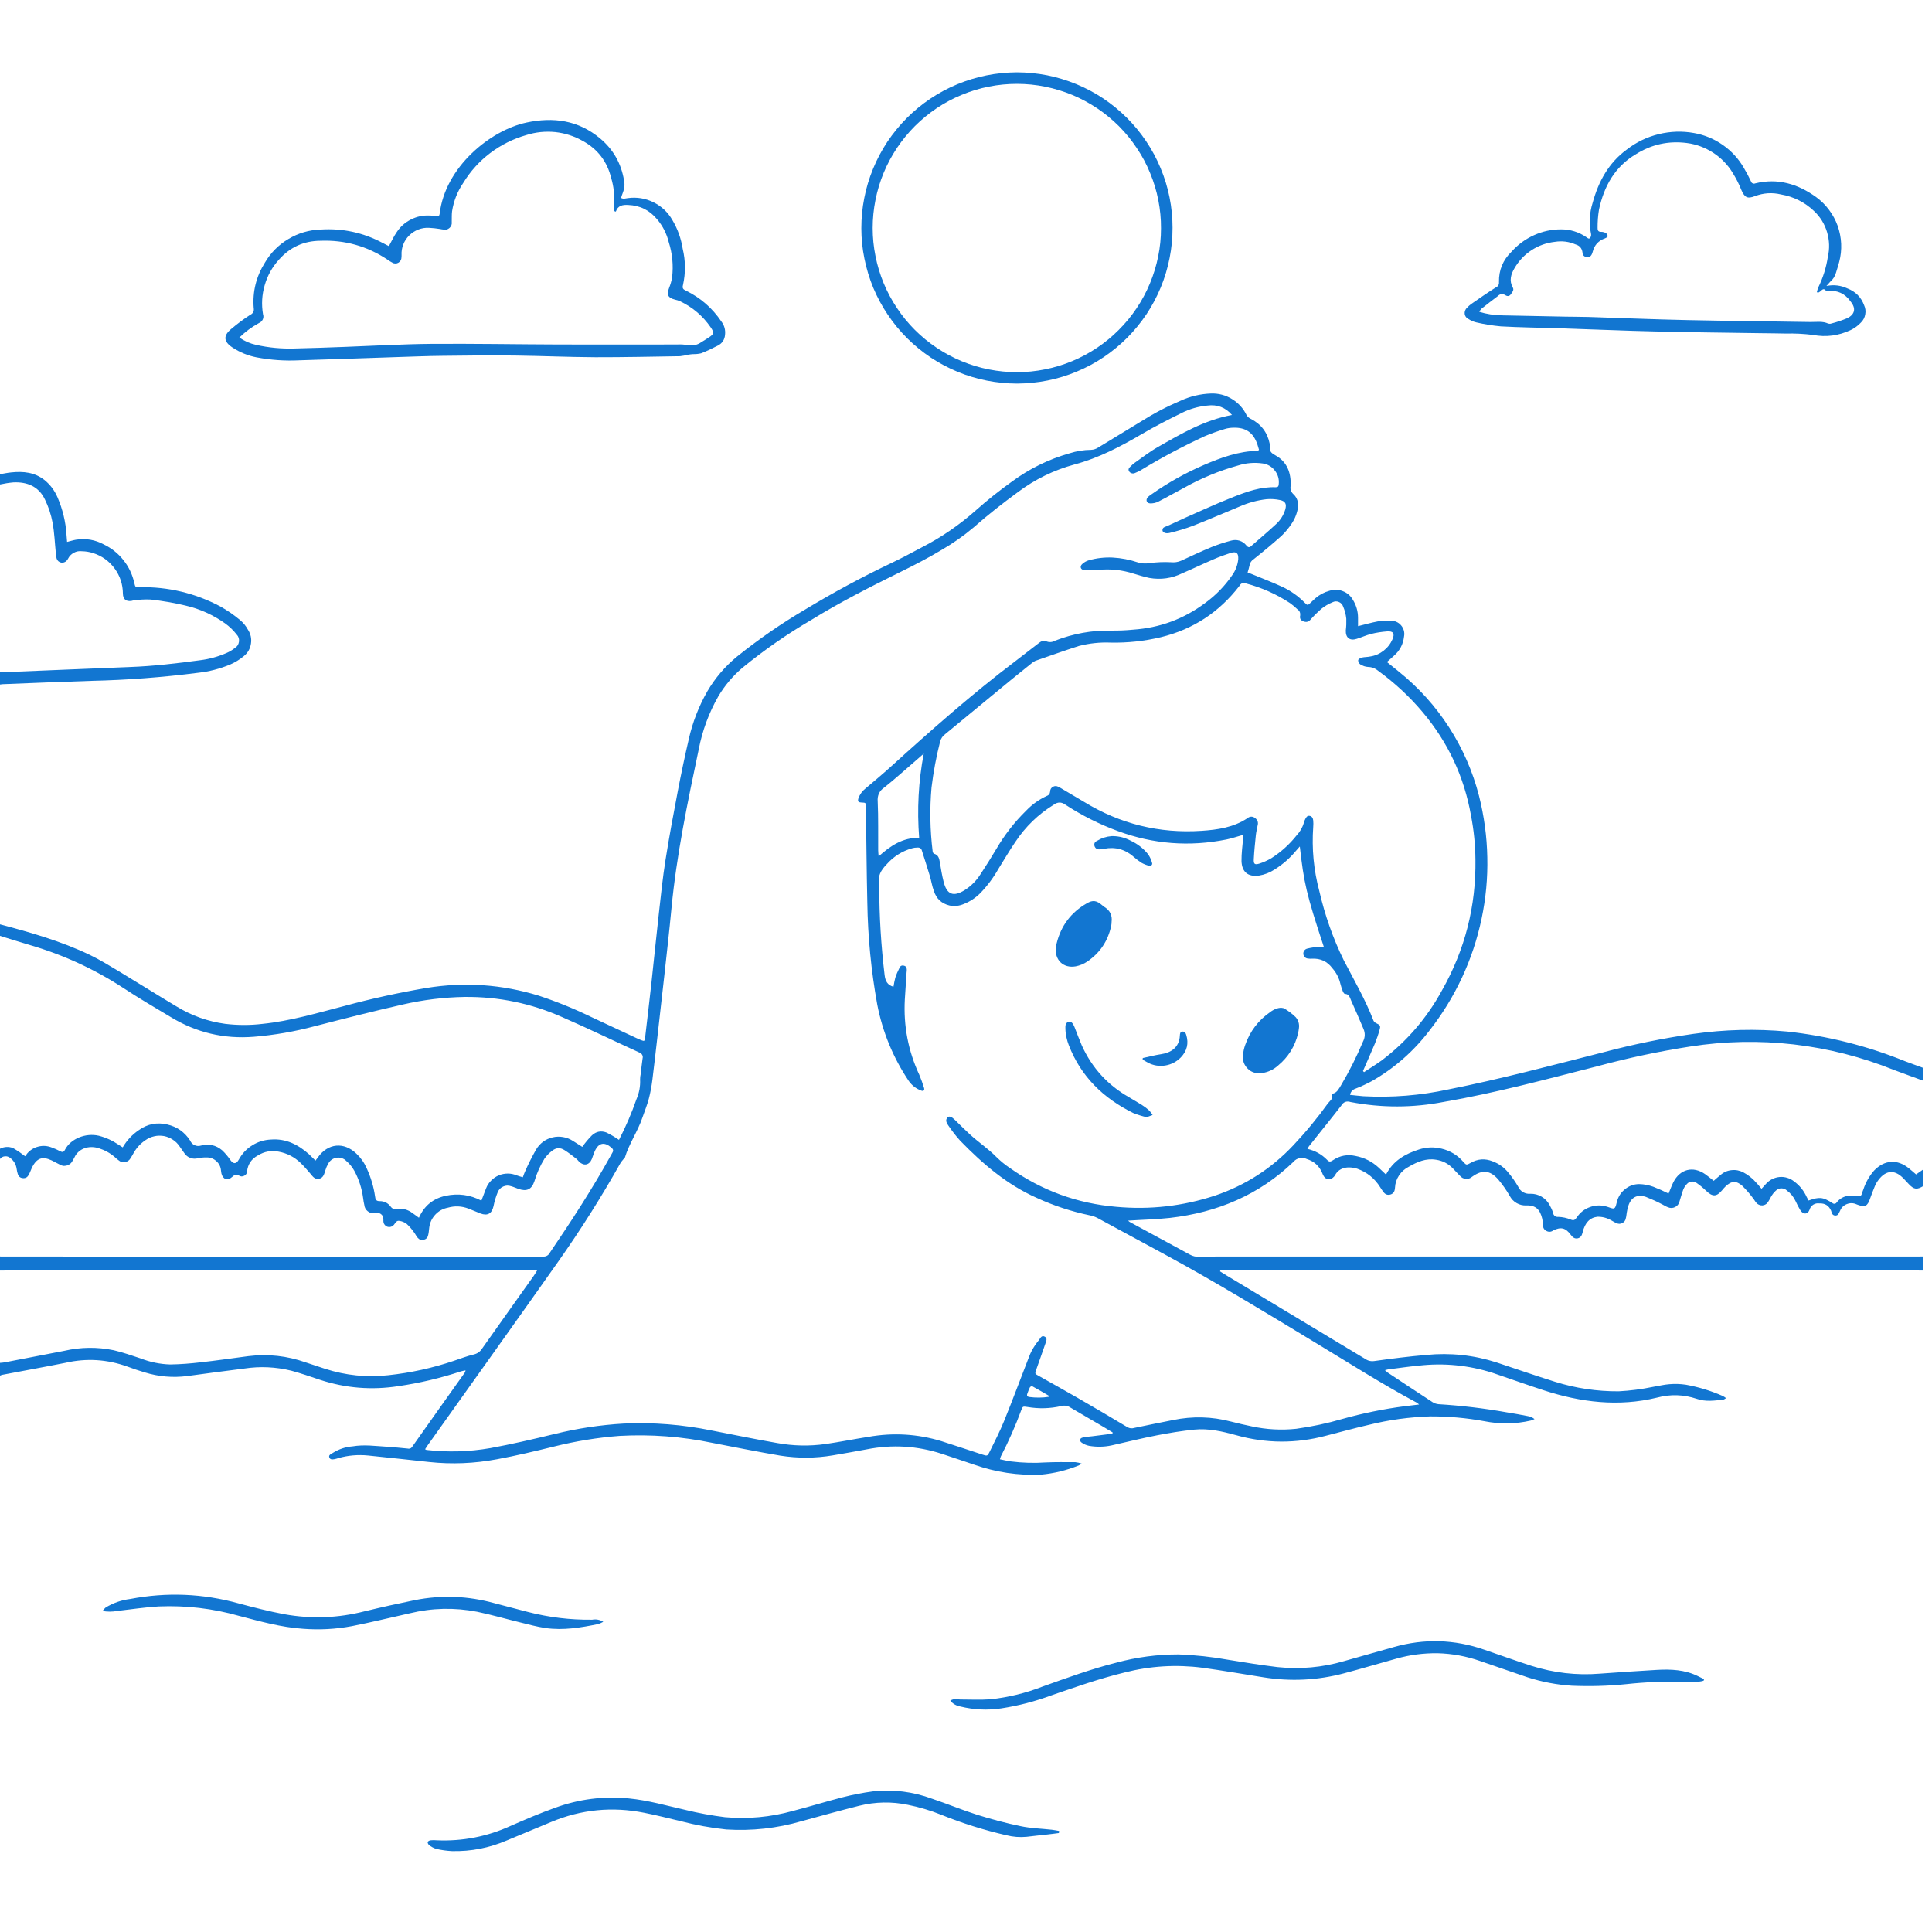 <svg version="1.0" preserveAspectRatio="xMidYMid meet" height="150" viewBox="0 0 112.5 112.5" zoomAndPan="magnify" width="150" xmlns:xlink="http://www.w3.org/1999/xlink" xmlns="http://www.w3.org/2000/svg"><defs><clipPath id="e63786cd1b"><path clip-rule="nonzero" d="M 0 22 L 112.004 22 L 112.004 86 L 0 86 Z M 0 22"></path></clipPath><clipPath id="446b61d920"><path clip-rule="nonzero" d="M 50 4.129 L 69 4.129 L 69 23 L 50 23 Z M 50 4.129"></path></clipPath><clipPath id="3ad8eb9fbf"><path clip-rule="nonzero" d="M 24 104 L 62 104 L 62 107.918 L 24 107.918 Z M 24 104"></path></clipPath></defs><g clip-path="url(#e63786cd1b)"><path fill-rule="nonzero" fill-opacity="1" d="M 112.004 73.984 C 111.867 73.98 111.73 73.98 111.59 73.98 C 98.227 73.98 84.863 73.98 71.5 73.98 L 71.059 73.98 L 71.043 74.031 C 71.113 74.074 71.184 74.121 71.254 74.168 C 73.992 75.816 76.73 77.465 79.469 79.113 C 79.637 79.234 79.82 79.281 80.02 79.254 C 81.031 79.113 82.043 78.984 83.059 78.898 C 84.453 78.762 85.816 78.906 87.148 79.336 C 88.281 79.711 89.406 80.105 90.547 80.461 C 91.754 80.84 92.992 81.023 94.258 81.016 C 94.93 80.98 95.594 80.895 96.254 80.758 C 96.574 80.707 96.891 80.625 97.211 80.602 C 97.531 80.574 97.852 80.586 98.172 80.633 C 98.91 80.766 99.621 80.984 100.309 81.285 C 100.379 81.32 100.445 81.363 100.508 81.414 C 100.441 81.453 100.402 81.492 100.359 81.496 C 99.84 81.562 99.316 81.633 98.809 81.457 C 98.043 81.199 97.27 81.176 96.492 81.383 C 94.242 81.93 92.047 81.66 89.879 80.953 C 88.887 80.629 87.902 80.277 86.914 79.941 C 85.508 79.496 84.07 79.355 82.602 79.523 C 82.008 79.578 81.418 79.668 80.824 79.742 C 80.781 79.75 80.734 79.762 80.645 79.785 C 80.695 79.832 80.746 79.879 80.801 79.922 C 81.672 80.5 82.543 81.078 83.418 81.648 C 83.523 81.715 83.637 81.754 83.762 81.766 C 85.09 81.848 86.41 82.004 87.723 82.238 C 88.141 82.301 88.555 82.383 88.969 82.461 C 89.113 82.484 89.242 82.543 89.355 82.633 C 89.285 82.664 89.215 82.695 89.141 82.719 C 88.242 82.926 87.344 82.938 86.438 82.758 C 85.398 82.566 84.344 82.473 83.285 82.477 C 82.074 82.516 80.883 82.676 79.707 82.969 C 78.871 83.16 78.043 83.391 77.215 83.602 C 75.465 84.066 73.719 84.059 71.977 83.57 C 71.184 83.352 70.379 83.164 69.551 83.246 C 68.82 83.32 68.094 83.438 67.375 83.578 C 66.484 83.75 65.605 83.969 64.719 84.168 C 64.289 84.258 63.855 84.266 63.418 84.191 C 63.262 84.16 63.117 84.098 62.984 84.004 C 62.836 83.898 62.871 83.746 63.051 83.707 C 63.23 83.672 63.418 83.648 63.602 83.633 C 63.992 83.586 64.387 83.535 64.777 83.484 L 64.789 83.41 C 64.598 83.297 64.41 83.184 64.223 83.07 C 63.59 82.699 62.953 82.332 62.32 81.957 C 62.16 81.852 61.988 81.824 61.801 81.875 C 61.148 82.023 60.496 82.043 59.836 81.93 C 59.562 81.887 59.551 81.887 59.469 82.109 C 59.129 83.031 58.734 83.93 58.281 84.801 C 58.258 84.859 58.238 84.914 58.227 84.973 C 58.449 85.016 58.648 85.07 58.855 85.098 C 59.535 85.184 60.219 85.203 60.902 85.156 C 61.473 85.129 62.047 85.141 62.617 85.141 C 62.742 85.156 62.863 85.184 62.984 85.223 C 62.934 85.266 62.875 85.301 62.816 85.332 C 62.109 85.617 61.375 85.797 60.617 85.867 C 59.285 85.926 57.988 85.73 56.73 85.289 C 56.105 85.074 55.48 84.871 54.855 84.66 C 53.418 84.191 51.957 84.102 50.473 84.395 C 49.812 84.512 49.152 84.641 48.492 84.746 C 47.477 84.918 46.461 84.922 45.441 84.762 C 44.121 84.539 42.805 84.273 41.484 84.02 C 39.699 83.648 37.891 83.512 36.07 83.613 C 34.789 83.711 33.527 83.918 32.281 84.227 C 31.172 84.5 30.059 84.766 28.934 84.973 C 27.629 85.219 26.316 85.273 24.996 85.133 C 23.809 85.008 22.621 84.871 21.434 84.754 C 20.844 84.695 20.266 84.746 19.695 84.906 C 19.648 84.922 19.602 84.941 19.555 84.949 C 19.418 84.98 19.25 85.027 19.184 84.883 C 19.102 84.711 19.305 84.664 19.402 84.59 C 19.746 84.379 20.117 84.254 20.523 84.223 C 21.207 84.105 21.887 84.207 22.57 84.246 C 22.953 84.27 23.336 84.312 23.723 84.348 C 23.844 84.379 23.938 84.344 24.008 84.238 C 25.027 82.793 26.051 81.352 27.074 79.914 C 27.09 79.879 27.102 79.84 27.109 79.797 C 27.016 79.812 26.922 79.832 26.828 79.859 C 25.645 80.25 24.438 80.535 23.203 80.715 C 21.652 80.957 20.129 80.836 18.637 80.348 C 18.082 80.16 17.527 79.969 16.965 79.816 C 16.059 79.594 15.145 79.551 14.223 79.691 C 13.113 79.832 12.004 79.977 10.895 80.129 C 10.059 80.234 9.234 80.164 8.426 79.914 C 8.094 79.812 7.762 79.707 7.434 79.582 C 6.246 79.152 5.035 79.074 3.801 79.359 C 2.582 79.602 1.359 79.82 0.137 80.055 C 0.09 80.066 0.043 80.086 0 80.105 L 0 79.359 C 0.086 79.352 0.176 79.348 0.258 79.332 C 1.418 79.109 2.578 78.883 3.738 78.66 C 4.695 78.438 5.66 78.426 6.625 78.625 C 7.156 78.75 7.672 78.93 8.191 79.102 C 8.742 79.316 9.312 79.434 9.902 79.453 C 10.496 79.445 11.094 79.398 11.684 79.328 C 12.609 79.227 13.531 79.09 14.457 78.969 C 15.602 78.828 16.715 78.949 17.801 79.332 C 18.18 79.457 18.559 79.582 18.934 79.707 C 20.137 80.094 21.363 80.219 22.621 80.078 C 23.922 79.938 25.195 79.66 26.438 79.238 C 26.816 79.113 27.188 78.965 27.574 78.875 C 27.785 78.828 27.953 78.715 28.07 78.531 C 29.078 77.109 30.082 75.688 31.094 74.27 C 31.148 74.191 31.199 74.105 31.277 73.98 L 30.797 73.98 C 20.668 73.98 10.539 73.98 0.41 73.98 C 0.273 73.98 0.137 73.98 0 73.984 L 0 73.164 C 0.039 73.164 0.074 73.168 0.113 73.168 C 10.613 73.168 21.113 73.168 31.617 73.172 C 31.805 73.18 31.941 73.098 32.027 72.93 C 33.273 71.098 34.48 69.242 35.555 67.305 C 35.594 67.238 35.625 67.172 35.664 67.109 C 35.738 66.988 35.695 66.906 35.594 66.82 C 35.195 66.48 34.867 66.539 34.645 67.008 C 34.57 67.164 34.527 67.332 34.461 67.492 C 34.312 67.848 34 67.91 33.719 67.645 C 33.672 67.586 33.621 67.531 33.566 67.48 C 33.344 67.309 33.121 67.129 32.879 66.977 C 32.625 66.809 32.379 66.824 32.141 67.016 C 31.973 67.145 31.828 67.293 31.707 67.465 C 31.453 67.879 31.254 68.32 31.117 68.789 C 30.953 69.27 30.664 69.395 30.184 69.227 C 30.043 69.176 29.906 69.113 29.762 69.074 C 29.605 69.02 29.453 69.023 29.305 69.09 C 29.152 69.156 29.047 69.266 28.984 69.418 C 28.875 69.684 28.793 69.953 28.738 70.234 C 28.641 70.668 28.391 70.816 27.977 70.66 C 27.746 70.57 27.52 70.469 27.285 70.379 C 26.891 70.227 26.484 70.207 26.078 70.324 C 25.793 70.379 25.551 70.512 25.352 70.723 C 25.152 70.938 25.035 71.184 24.996 71.473 C 24.973 71.621 24.973 71.77 24.934 71.914 C 24.906 72.059 24.824 72.152 24.684 72.191 C 24.539 72.227 24.422 72.191 24.324 72.078 C 24.242 71.992 24.195 71.867 24.117 71.77 C 23.992 71.59 23.848 71.422 23.684 71.27 C 23.555 71.172 23.406 71.109 23.246 71.09 C 23.09 71.059 23.023 71.219 22.938 71.32 C 22.922 71.34 22.902 71.355 22.883 71.371 C 22.836 71.41 22.781 71.434 22.723 71.445 C 22.664 71.453 22.605 71.449 22.551 71.43 C 22.492 71.406 22.445 71.375 22.406 71.328 C 22.367 71.281 22.34 71.227 22.332 71.168 C 22.316 71.098 22.332 71.02 22.32 70.945 C 22.316 70.855 22.277 70.777 22.211 70.719 C 22.145 70.656 22.062 70.629 21.973 70.629 C 21.922 70.629 21.871 70.641 21.824 70.641 C 21.672 70.664 21.539 70.629 21.418 70.535 C 21.297 70.441 21.23 70.32 21.215 70.168 C 21.184 70.035 21.16 69.902 21.145 69.766 C 21.07 69.203 20.902 68.672 20.633 68.176 C 20.512 67.957 20.355 67.766 20.164 67.602 C 20.094 67.527 20.004 67.473 19.906 67.441 C 19.805 67.406 19.703 67.398 19.598 67.414 C 19.492 67.43 19.398 67.469 19.312 67.531 C 19.227 67.59 19.16 67.668 19.113 67.762 C 19.043 67.879 18.988 68.004 18.949 68.137 C 18.879 68.348 18.84 68.59 18.57 68.641 C 18.316 68.688 18.199 68.488 18.062 68.328 C 17.883 68.121 17.707 67.914 17.508 67.723 C 17.148 67.375 16.727 67.156 16.234 67.062 C 15.801 66.973 15.395 67.047 15.016 67.281 C 14.648 67.48 14.438 67.785 14.387 68.199 C 14.383 68.316 14.332 68.406 14.227 68.461 C 14.121 68.52 14.016 68.516 13.918 68.453 C 13.727 68.359 13.641 68.422 13.504 68.543 C 13.254 68.773 12.977 68.672 12.895 68.336 C 12.879 68.273 12.879 68.211 12.867 68.152 C 12.848 67.93 12.754 67.746 12.586 67.602 C 12.422 67.457 12.227 67.387 12.004 67.398 C 11.844 67.395 11.684 67.41 11.523 67.445 C 11.375 67.484 11.227 67.477 11.082 67.426 C 10.938 67.371 10.824 67.281 10.738 67.152 C 10.637 67.023 10.555 66.883 10.457 66.754 C 10.352 66.598 10.223 66.465 10.062 66.363 C 9.902 66.258 9.73 66.188 9.547 66.152 C 9.359 66.121 9.172 66.121 8.988 66.164 C 8.805 66.203 8.633 66.277 8.477 66.387 C 8.191 66.578 7.965 66.82 7.793 67.117 C 7.73 67.223 7.676 67.336 7.605 67.438 C 7.531 67.566 7.426 67.645 7.277 67.668 C 7.133 67.691 7.004 67.656 6.895 67.555 C 6.824 67.504 6.758 67.449 6.695 67.387 C 6.418 67.145 6.105 66.973 5.758 66.863 C 5.16 66.672 4.559 66.887 4.328 67.41 C 4.301 67.465 4.27 67.52 4.238 67.57 C 4.168 67.723 4.051 67.824 3.891 67.867 C 3.727 67.914 3.578 67.887 3.441 67.793 C 3.293 67.727 3.156 67.637 3.008 67.57 C 2.469 67.32 2.156 67.43 1.875 67.957 C 1.832 68.047 1.797 68.141 1.758 68.23 C 1.73 68.301 1.699 68.367 1.66 68.434 C 1.586 68.559 1.477 68.617 1.328 68.602 C 1.184 68.59 1.086 68.512 1.039 68.371 C 1.008 68.277 0.984 68.18 0.973 68.082 C 0.938 67.809 0.809 67.59 0.59 67.422 C 0.5 67.352 0.395 67.32 0.281 67.332 C 0.164 67.344 0.07 67.395 0 67.488 L 0 66.891 C 0.25 66.766 0.504 66.754 0.762 66.852 C 1.008 66.996 1.242 67.156 1.465 67.328 C 1.504 67.273 1.543 67.219 1.586 67.164 C 1.762 66.961 1.984 66.824 2.246 66.762 C 2.508 66.699 2.766 66.719 3.016 66.82 C 3.184 66.879 3.34 66.949 3.492 67.031 C 3.633 67.109 3.711 67.094 3.785 66.945 C 4.121 66.305 4.98 65.957 5.75 66.133 C 6.164 66.238 6.547 66.414 6.898 66.652 C 6.977 66.707 7.059 66.758 7.145 66.812 C 7.383 66.402 7.703 66.062 8.098 65.797 C 8.594 65.445 9.141 65.34 9.734 65.477 C 10.309 65.609 10.754 65.922 11.074 66.418 C 11.125 66.539 11.211 66.629 11.332 66.684 C 11.453 66.738 11.574 66.746 11.699 66.707 C 12.16 66.586 12.57 66.676 12.934 66.98 C 13.113 67.148 13.273 67.34 13.414 67.547 C 13.59 67.793 13.754 67.793 13.906 67.523 C 14.094 67.176 14.355 66.898 14.691 66.691 C 15.027 66.48 15.391 66.371 15.785 66.355 C 16.648 66.289 17.355 66.648 17.984 67.203 C 18.109 67.32 18.227 67.445 18.371 67.582 C 18.43 67.504 18.473 67.445 18.512 67.391 C 19.098 66.566 20.027 66.477 20.758 67.18 C 21.012 67.422 21.211 67.703 21.352 68.027 C 21.594 68.551 21.758 69.098 21.84 69.668 C 21.859 69.828 21.891 69.945 22.105 69.941 C 22.375 69.941 22.59 70.047 22.75 70.262 C 22.84 70.387 22.961 70.43 23.109 70.395 C 23.445 70.352 23.75 70.43 24.023 70.641 C 24.145 70.723 24.262 70.812 24.395 70.91 C 24.699 70.215 25.219 69.789 25.957 69.629 C 26.684 69.477 27.375 69.57 28.031 69.914 C 28.129 69.656 28.215 69.426 28.305 69.195 C 28.371 69.023 28.469 68.875 28.598 68.746 C 28.727 68.613 28.875 68.512 29.043 68.441 C 29.211 68.371 29.387 68.336 29.57 68.336 C 29.754 68.336 29.93 68.375 30.098 68.445 C 30.207 68.488 30.324 68.516 30.445 68.551 C 30.492 68.426 30.52 68.328 30.562 68.242 C 30.754 67.797 30.973 67.367 31.211 66.945 C 31.316 66.766 31.453 66.613 31.617 66.488 C 31.785 66.363 31.973 66.277 32.176 66.23 C 32.379 66.18 32.582 66.176 32.789 66.211 C 32.992 66.246 33.184 66.32 33.359 66.434 C 33.473 66.508 33.59 66.582 33.703 66.652 C 33.781 66.703 33.863 66.754 33.906 66.781 C 34.074 66.543 34.262 66.316 34.469 66.109 C 34.715 65.883 34.996 65.828 35.312 65.945 C 35.566 66.07 35.809 66.211 36.043 66.375 C 36.438 65.609 36.777 64.824 37.059 64.012 C 37.219 63.641 37.293 63.254 37.273 62.852 C 37.273 62.75 37.281 62.652 37.305 62.555 C 37.34 62.246 37.375 61.938 37.418 61.629 C 37.438 61.555 37.43 61.484 37.391 61.418 C 37.352 61.352 37.297 61.309 37.223 61.285 C 35.73 60.602 34.25 59.887 32.746 59.23 C 30.938 58.426 29.039 58.031 27.059 58.051 C 25.848 58.07 24.652 58.219 23.473 58.488 C 21.754 58.879 20.043 59.312 18.332 59.754 C 17.164 60.066 15.98 60.273 14.773 60.371 C 13.043 60.508 11.434 60.129 9.949 59.227 C 9.02 58.672 8.086 58.125 7.184 57.531 C 5.496 56.43 3.684 55.598 1.746 55.031 C 1.164 54.859 0.582 54.676 0 54.496 L 0 53.824 C 1.781 54.297 3.551 54.801 5.219 55.598 C 5.82 55.887 6.395 56.242 6.969 56.586 C 8.078 57.254 9.172 57.945 10.285 58.609 C 11.156 59.141 12.098 59.477 13.109 59.617 C 13.828 59.703 14.547 59.707 15.27 59.621 C 16.898 59.457 18.461 58.988 20.035 58.582 C 21.621 58.152 23.223 57.801 24.84 57.527 C 27.055 57.168 29.23 57.32 31.371 57.977 C 32.434 58.328 33.469 58.75 34.477 59.242 C 35.332 59.641 36.191 60.043 37.047 60.441 C 37.148 60.488 37.25 60.535 37.355 60.574 C 37.512 60.637 37.543 60.621 37.562 60.441 C 37.688 59.367 37.816 58.293 37.934 57.215 C 38.082 55.871 38.215 54.52 38.367 53.172 C 38.484 52.137 38.59 51.094 38.754 50.066 C 38.965 48.727 39.215 47.395 39.469 46.062 C 39.664 45.051 39.875 44.039 40.109 43.035 C 40.328 42.059 40.688 41.133 41.184 40.262 C 41.641 39.48 42.219 38.805 42.918 38.23 C 44.172 37.223 45.488 36.312 46.875 35.496 C 48.516 34.504 50.199 33.594 51.93 32.773 C 52.516 32.492 53.086 32.188 53.656 31.883 C 54.812 31.293 55.875 30.562 56.848 29.695 C 57.508 29.109 58.199 28.562 58.918 28.047 C 59.941 27.293 61.062 26.742 62.285 26.395 C 62.688 26.266 63.105 26.199 63.531 26.195 C 63.68 26.188 63.816 26.145 63.945 26.062 C 64.785 25.559 65.621 25.035 66.461 24.531 C 67.188 24.07 67.949 23.672 68.742 23.336 C 69.301 23.078 69.891 22.938 70.508 22.914 C 70.949 22.898 71.359 23.004 71.734 23.234 C 72.113 23.465 72.398 23.777 72.59 24.176 C 72.648 24.27 72.727 24.34 72.828 24.387 C 73.434 24.695 73.805 25.184 73.938 25.852 C 73.961 25.898 73.969 25.949 73.969 26 C 73.895 26.277 74.035 26.387 74.27 26.516 C 74.957 26.895 75.18 27.539 75.156 28.281 C 75.117 28.473 75.168 28.637 75.309 28.77 C 75.621 29.051 75.633 29.434 75.527 29.809 C 75.465 30.039 75.367 30.254 75.238 30.453 C 75.062 30.727 74.859 30.973 74.625 31.199 C 74.098 31.672 73.551 32.125 72.996 32.566 C 72.867 32.648 72.789 32.766 72.762 32.918 C 72.73 33.059 72.691 33.199 72.648 33.336 C 72.754 33.375 72.855 33.41 72.953 33.453 C 73.527 33.688 74.109 33.914 74.672 34.172 C 75.16 34.402 75.598 34.711 75.977 35.098 C 76.141 35.262 76.145 35.258 76.324 35.09 C 76.414 35.008 76.5 34.918 76.594 34.836 C 76.836 34.629 77.105 34.484 77.41 34.402 C 77.672 34.316 77.926 34.32 78.18 34.418 C 78.438 34.512 78.633 34.68 78.77 34.914 C 78.973 35.238 79.078 35.594 79.078 35.977 C 79.078 36.137 79.078 36.293 79.078 36.461 C 79.48 36.363 79.848 36.254 80.227 36.184 C 80.473 36.141 80.719 36.125 80.969 36.141 C 81.086 36.137 81.199 36.16 81.309 36.207 C 81.414 36.254 81.508 36.32 81.582 36.41 C 81.66 36.5 81.715 36.602 81.746 36.715 C 81.777 36.828 81.781 36.945 81.758 37.059 C 81.707 37.516 81.508 37.891 81.164 38.188 C 81.039 38.309 80.906 38.418 80.758 38.547 C 81.008 38.746 81.238 38.934 81.469 39.121 C 82.613 40.043 83.582 41.117 84.379 42.352 C 85.172 43.586 85.754 44.914 86.121 46.336 C 86.418 47.512 86.582 48.703 86.605 49.914 C 86.633 51.125 86.52 52.324 86.27 53.508 C 86.02 54.691 85.641 55.832 85.129 56.93 C 84.617 58.027 83.984 59.055 83.238 60.008 C 82.32 61.211 81.207 62.191 79.895 62.945 C 79.59 63.109 79.273 63.258 78.953 63.383 C 78.766 63.441 78.652 63.562 78.613 63.754 C 78.879 63.781 79.129 63.812 79.383 63.832 C 81.055 63.922 82.711 63.789 84.348 63.434 C 87.387 62.832 90.375 62.031 93.375 61.27 C 95.098 60.812 96.836 60.457 98.598 60.203 C 100.418 59.945 102.238 59.898 104.07 60.066 C 106.43 60.324 108.715 60.898 110.918 61.789 C 111.277 61.926 111.641 62.055 112.004 62.188 L 112.004 62.934 C 111.43 62.723 110.859 62.52 110.289 62.305 C 108.41 61.547 106.465 61.051 104.449 60.816 C 102.438 60.586 100.43 60.625 98.426 60.938 C 96.609 61.219 94.809 61.602 93.031 62.082 C 90.059 62.84 87.094 63.641 84.066 64.164 C 82.262 64.512 80.457 64.516 78.652 64.172 C 78.41 64.094 78.227 64.164 78.098 64.383 C 77.48 65.18 76.844 65.961 76.219 66.75 C 76.188 66.797 76.156 66.848 76.129 66.898 C 76.574 67 76.953 67.211 77.273 67.535 C 77.391 67.668 77.473 67.656 77.613 67.562 C 78.02 67.289 78.457 67.207 78.934 67.312 C 79.449 67.41 79.898 67.637 80.281 67.992 C 80.418 68.117 80.547 68.246 80.707 68.395 C 81.121 67.59 81.82 67.191 82.625 66.934 C 83.062 66.793 83.504 66.777 83.949 66.887 C 84.449 67.008 84.867 67.262 85.203 67.648 C 85.383 67.852 85.391 67.848 85.625 67.719 C 86.039 67.477 86.473 67.445 86.918 67.625 C 87.289 67.762 87.598 67.988 87.844 68.297 C 88.051 68.547 88.234 68.812 88.398 69.09 C 88.461 69.23 88.555 69.34 88.684 69.418 C 88.816 69.492 88.957 69.527 89.105 69.512 C 89.344 69.508 89.566 69.562 89.77 69.684 C 89.973 69.805 90.129 69.969 90.238 70.18 C 90.32 70.32 90.387 70.469 90.434 70.621 C 90.441 70.695 90.477 70.758 90.535 70.805 C 90.598 70.852 90.664 70.867 90.738 70.859 C 90.988 70.867 91.227 70.918 91.457 71.012 C 91.648 71.094 91.711 71.031 91.812 70.895 C 92.004 70.605 92.262 70.402 92.59 70.285 C 92.918 70.168 93.246 70.164 93.578 70.266 C 93.723 70.305 93.898 70.406 93.996 70.355 C 94.094 70.305 94.113 70.102 94.156 69.965 C 94.234 69.668 94.391 69.43 94.629 69.242 C 94.867 69.051 95.137 68.953 95.441 68.949 C 95.727 68.953 96.004 69.008 96.273 69.105 C 96.574 69.223 96.871 69.355 97.16 69.5 C 97.258 69.266 97.336 69.047 97.441 68.836 C 97.828 68.074 98.586 67.883 99.285 68.367 C 99.457 68.488 99.621 68.625 99.789 68.758 C 99.926 68.637 100.055 68.523 100.191 68.414 C 100.375 68.254 100.59 68.16 100.832 68.137 C 101.074 68.109 101.305 68.156 101.52 68.27 C 101.738 68.387 101.938 68.535 102.117 68.707 C 102.277 68.871 102.43 69.043 102.574 69.223 C 102.668 69.117 102.75 69.027 102.832 68.938 C 102.934 68.82 103.055 68.73 103.191 68.66 C 103.328 68.59 103.473 68.551 103.629 68.535 C 103.781 68.523 103.93 68.539 104.078 68.586 C 104.227 68.629 104.359 68.703 104.48 68.801 C 104.797 69.035 105.035 69.332 105.199 69.691 C 105.234 69.766 105.277 69.836 105.312 69.906 C 105.949 69.684 106.137 69.699 106.699 70.051 C 106.738 70.086 106.781 70.102 106.832 70.094 C 106.887 70.086 106.926 70.059 106.949 70.016 C 107.133 69.789 107.367 69.66 107.652 69.625 C 107.824 69.613 107.996 69.625 108.168 69.656 C 108.301 69.676 108.379 69.641 108.418 69.508 C 108.441 69.426 108.469 69.344 108.504 69.262 C 108.637 68.855 108.844 68.488 109.125 68.164 C 109.727 67.535 110.477 67.48 111.156 68.031 C 111.301 68.148 111.438 68.27 111.574 68.387 L 112.004 68.086 L 112.004 69.055 C 111.629 69.289 111.453 69.27 111.156 68.957 C 111.055 68.852 110.953 68.738 110.852 68.633 C 110.281 68.027 109.738 68.176 109.316 68.801 C 109.258 68.883 109.211 68.969 109.176 69.062 C 109.078 69.305 108.98 69.547 108.895 69.793 C 108.742 70.238 108.605 70.309 108.18 70.156 C 108.156 70.148 108.133 70.137 108.109 70.129 C 107.922 70.043 107.734 70.039 107.543 70.113 C 107.355 70.188 107.219 70.32 107.145 70.508 C 107.117 70.566 107.09 70.621 107.059 70.676 C 107.016 70.754 106.945 70.789 106.855 70.781 C 106.766 70.773 106.703 70.727 106.672 70.641 C 106.648 70.602 106.645 70.547 106.625 70.5 C 106.496 70.203 106.27 70.059 105.941 70.074 C 105.812 70.055 105.695 70.082 105.586 70.148 C 105.477 70.219 105.406 70.316 105.371 70.441 C 105.266 70.727 105 70.734 104.836 70.473 C 104.734 70.305 104.641 70.125 104.559 69.945 C 104.441 69.691 104.27 69.484 104.043 69.316 C 103.961 69.242 103.863 69.203 103.754 69.199 C 103.645 69.191 103.543 69.223 103.457 69.289 C 103.352 69.375 103.258 69.477 103.184 69.594 C 103.102 69.715 103.047 69.855 102.961 69.977 C 102.926 70.039 102.879 70.09 102.82 70.125 C 102.762 70.164 102.695 70.184 102.625 70.191 C 102.555 70.195 102.488 70.184 102.426 70.152 C 102.359 70.125 102.305 70.082 102.262 70.027 C 102.188 69.945 102.141 69.84 102.066 69.754 C 101.883 69.508 101.68 69.273 101.457 69.055 C 101.105 68.734 100.812 68.762 100.477 69.086 C 100.406 69.156 100.34 69.23 100.277 69.309 C 99.953 69.695 99.719 69.699 99.348 69.34 C 99.18 69.176 99 69.027 98.805 68.891 C 98.723 68.828 98.629 68.797 98.523 68.801 C 98.418 68.805 98.328 68.844 98.254 68.918 C 98.156 69.012 98.078 69.125 98.023 69.25 C 97.934 69.48 97.875 69.723 97.797 69.961 C 97.762 70.109 97.676 70.219 97.539 70.289 C 97.398 70.355 97.262 70.359 97.121 70.297 C 97.004 70.258 96.902 70.18 96.789 70.129 C 96.48 69.965 96.164 69.824 95.84 69.695 C 95.324 69.523 94.965 69.727 94.809 70.242 C 94.773 70.363 94.746 70.484 94.727 70.605 C 94.707 70.719 94.703 70.832 94.672 70.938 C 94.652 71.062 94.586 71.156 94.473 71.215 C 94.359 71.277 94.242 71.277 94.129 71.223 C 94.023 71.184 93.934 71.117 93.832 71.066 C 93.578 70.918 93.305 70.844 93.012 70.852 C 92.574 70.902 92.289 71.203 92.156 71.758 C 92.113 71.93 92.051 72.07 91.867 72.109 C 91.684 72.145 91.57 72.043 91.465 71.902 C 91.164 71.492 90.887 71.43 90.445 71.648 C 90.32 71.738 90.188 71.75 90.051 71.68 C 89.914 71.609 89.848 71.496 89.848 71.344 C 89.824 71.223 89.832 71.094 89.805 70.973 C 89.68 70.449 89.445 70.176 88.883 70.191 C 88.68 70.203 88.488 70.156 88.312 70.055 C 88.133 69.953 88 69.809 87.906 69.629 C 87.715 69.293 87.492 68.98 87.246 68.684 C 86.773 68.141 86.316 68.102 85.746 68.504 C 85.738 68.508 85.727 68.516 85.719 68.523 C 85.613 68.617 85.492 68.656 85.352 68.645 C 85.215 68.633 85.102 68.574 85.012 68.465 C 84.859 68.32 84.723 68.156 84.574 68.008 C 84.309 67.746 83.992 67.586 83.621 67.531 C 83.031 67.434 82.52 67.656 82.031 67.941 C 81.797 68.059 81.609 68.227 81.465 68.445 C 81.32 68.664 81.242 68.902 81.23 69.164 C 81.23 69.203 81.223 69.238 81.215 69.273 C 81.188 69.426 81.098 69.523 80.949 69.562 C 80.797 69.598 80.676 69.555 80.578 69.434 C 80.5 69.336 80.43 69.234 80.367 69.129 C 80.043 68.613 79.598 68.254 79.023 68.051 C 78.562 67.91 77.996 67.941 77.742 68.43 C 77.711 68.484 77.672 68.531 77.621 68.57 C 77.547 68.645 77.453 68.676 77.348 68.664 C 77.242 68.648 77.16 68.602 77.098 68.512 C 77.055 68.449 77.02 68.387 76.996 68.312 C 76.824 67.895 76.52 67.621 76.09 67.488 C 75.957 67.422 75.82 67.406 75.68 67.438 C 75.539 67.465 75.418 67.535 75.324 67.648 C 73.312 69.586 70.875 70.602 68.125 70.918 C 67.316 71.008 66.496 71.023 65.684 71.078 C 65.715 71.105 65.75 71.133 65.785 71.156 C 66.957 71.789 68.125 72.422 69.293 73.059 C 69.461 73.152 69.641 73.191 69.828 73.184 C 70.176 73.168 70.527 73.168 70.875 73.168 C 84.422 73.168 97.969 73.168 111.516 73.168 C 111.68 73.168 111.84 73.164 112.004 73.164 Z M 71.738 24.164 C 71.359 23.723 70.879 23.539 70.301 23.617 C 69.773 23.668 69.273 23.812 68.801 24.051 C 68.035 24.43 67.266 24.82 66.527 25.254 C 65.27 25.992 63.988 26.668 62.566 27.047 C 61.363 27.375 60.266 27.91 59.266 28.66 C 58.387 29.305 57.523 29.977 56.703 30.703 C 56.121 31.195 55.504 31.629 54.844 32.012 C 54.078 32.473 53.281 32.887 52.48 33.281 C 50.707 34.156 48.941 35.051 47.254 36.09 C 45.836 36.918 44.488 37.855 43.215 38.898 C 42.664 39.371 42.199 39.922 41.828 40.547 C 41.273 41.52 40.895 42.551 40.684 43.648 C 40.039 46.715 39.395 49.781 39.098 52.906 C 38.973 54.23 38.82 55.555 38.676 56.875 C 38.543 58.074 38.406 59.273 38.27 60.473 C 38.176 61.273 38.09 62.078 37.988 62.879 C 37.941 63.25 37.875 63.617 37.781 63.977 C 37.684 64.348 37.535 64.707 37.41 65.07 C 37.137 65.883 36.629 66.594 36.383 67.418 C 36.375 67.449 36.328 67.465 36.309 67.492 C 36.234 67.574 36.172 67.66 36.113 67.754 C 35.008 69.719 33.805 71.621 32.504 73.465 C 29.988 77.031 27.445 80.586 24.914 84.145 C 24.859 84.223 24.809 84.305 24.754 84.387 C 24.793 84.41 24.812 84.43 24.832 84.43 C 26.078 84.574 27.316 84.539 28.551 84.324 C 29.809 84.094 31.059 83.801 32.301 83.5 C 33.621 83.176 34.961 82.973 36.316 82.895 C 38.039 82.816 39.746 82.953 41.438 83.297 C 42.707 83.543 43.973 83.805 45.246 84.027 C 46.184 84.199 47.125 84.219 48.07 84.086 C 48.906 83.965 49.738 83.797 50.57 83.668 C 52.008 83.414 53.422 83.496 54.816 83.918 C 55.609 84.168 56.398 84.438 57.191 84.695 C 57.488 84.793 57.5 84.793 57.629 84.531 C 57.918 83.938 58.223 83.352 58.469 82.742 C 58.957 81.543 59.406 80.332 59.875 79.125 C 60.012 78.734 60.211 78.379 60.477 78.059 C 60.574 77.949 60.633 77.723 60.84 77.836 C 61.008 77.93 60.918 78.105 60.871 78.242 C 60.699 78.746 60.516 79.25 60.34 79.754 C 60.258 79.992 60.258 79.992 60.457 80.102 C 61.215 80.531 61.977 80.953 62.73 81.387 C 63.711 81.953 64.688 82.527 65.656 83.109 C 65.781 83.176 65.91 83.191 66.047 83.148 C 66.801 82.992 67.555 82.836 68.312 82.688 C 69.441 82.457 70.562 82.484 71.676 82.777 C 72.086 82.883 72.5 82.977 72.91 83.062 C 73.758 83.242 74.609 83.289 75.473 83.199 C 76.383 83.074 77.285 82.883 78.168 82.625 C 79.355 82.293 80.559 82.047 81.781 81.887 C 82.055 81.855 82.324 81.824 82.633 81.785 C 82.594 81.746 82.551 81.711 82.504 81.68 C 80.461 80.59 78.512 79.34 76.531 78.145 C 73.68 76.418 70.836 74.68 67.906 73.09 C 66.57 72.363 65.238 71.641 63.902 70.922 C 63.758 70.848 63.605 70.797 63.445 70.766 C 62.383 70.543 61.359 70.207 60.371 69.754 C 58.637 68.984 57.223 67.773 55.914 66.426 C 55.656 66.141 55.422 65.836 55.207 65.516 C 55.121 65.387 55.031 65.223 55.172 65.07 C 55.27 64.965 55.414 65.023 55.613 65.219 C 55.898 65.5 56.18 65.781 56.473 66.051 C 56.973 66.512 57.547 66.887 58.027 67.379 C 58.266 67.613 58.527 67.828 58.805 68.012 C 60.668 69.328 62.734 70.082 65.004 70.273 C 66.965 70.453 68.879 70.234 70.746 69.621 C 72.516 69.023 74.039 68.043 75.316 66.684 C 76.043 65.914 76.715 65.098 77.332 64.238 C 77.434 64.102 77.637 63.996 77.547 63.762 C 77.539 63.746 77.582 63.691 77.609 63.684 C 77.871 63.617 77.965 63.387 78.09 63.191 C 78.57 62.379 78.996 61.535 79.363 60.66 C 79.492 60.414 79.504 60.164 79.395 59.91 C 79.16 59.363 78.93 58.812 78.68 58.27 C 78.605 58.105 78.57 57.879 78.309 57.871 C 78.27 57.871 78.219 57.785 78.195 57.73 C 78.137 57.582 78.086 57.43 78.047 57.273 C 77.969 56.941 77.816 56.645 77.59 56.387 C 77.289 55.98 76.891 55.797 76.387 55.824 C 76.328 55.832 76.266 55.828 76.203 55.82 C 76.043 55.816 75.941 55.738 75.898 55.586 C 75.883 55.508 75.895 55.434 75.938 55.367 C 75.98 55.301 76.039 55.258 76.117 55.238 C 76.332 55.184 76.551 55.152 76.77 55.137 C 76.879 55.141 76.992 55.148 77.098 55.172 C 76.055 52.023 75.93 51.41 75.688 49.289 C 75.602 49.387 75.531 49.465 75.461 49.547 C 75.109 49.973 74.695 50.332 74.23 50.625 C 73.945 50.812 73.633 50.934 73.297 50.988 C 72.668 51.066 72.316 50.773 72.293 50.145 C 72.293 49.922 72.301 49.695 72.324 49.473 C 72.348 49.191 72.379 48.91 72.406 48.609 C 72.059 48.707 71.742 48.816 71.418 48.883 C 69.266 49.316 67.16 49.156 65.098 48.395 C 64.023 48 63 47.488 62.039 46.859 C 61.812 46.691 61.586 46.691 61.359 46.859 C 60.457 47.414 59.711 48.137 59.125 49.023 C 58.773 49.535 58.465 50.074 58.133 50.602 C 57.844 51.113 57.492 51.582 57.086 52.004 C 56.809 52.281 56.492 52.492 56.129 52.637 C 55.855 52.754 55.578 52.785 55.289 52.727 C 54.82 52.613 54.52 52.328 54.375 51.867 C 54.273 51.594 54.23 51.293 54.145 51.008 C 54 50.52 53.84 50.035 53.688 49.551 C 53.652 49.402 53.555 49.34 53.406 49.355 C 53.309 49.355 53.207 49.367 53.113 49.395 C 52.523 49.562 52.027 49.879 51.621 50.34 C 51.305 50.668 51.086 51.02 51.199 51.496 C 51.203 51.535 51.203 51.57 51.199 51.609 C 51.199 53.34 51.305 55.066 51.512 56.785 C 51.555 57.125 51.676 57.363 52.027 57.457 C 52.055 57.281 52.09 57.105 52.133 56.934 C 52.195 56.742 52.273 56.562 52.363 56.387 C 52.418 56.234 52.523 56.188 52.672 56.242 C 52.801 56.289 52.805 56.406 52.801 56.523 C 52.797 56.562 52.793 56.598 52.789 56.637 C 52.758 57.156 52.719 57.68 52.688 58.199 C 52.605 59.73 52.883 61.195 53.531 62.586 C 53.637 62.84 53.73 63.094 53.809 63.355 C 53.848 63.488 53.766 63.555 53.645 63.504 C 53.344 63.395 53.105 63.207 52.918 62.945 C 52.008 61.586 51.395 60.102 51.082 58.492 C 50.727 56.531 50.535 54.551 50.504 52.559 C 50.461 50.703 50.449 48.852 50.422 46.996 C 50.418 46.742 50.422 46.742 50.172 46.73 C 49.973 46.723 49.93 46.664 49.988 46.477 C 50.074 46.246 50.211 46.059 50.402 45.91 C 50.895 45.492 51.395 45.078 51.871 44.645 C 54.223 42.512 56.602 40.41 59.133 38.492 C 59.57 38.16 59.996 37.82 60.434 37.488 C 60.57 37.383 60.734 37.25 60.906 37.336 C 61.086 37.414 61.266 37.406 61.438 37.305 C 62.492 36.895 63.586 36.695 64.719 36.719 C 65.145 36.723 65.566 36.707 65.984 36.664 C 67.531 36.559 68.922 36.047 70.164 35.121 C 70.785 34.672 71.312 34.133 71.746 33.5 C 71.945 33.223 72.066 32.91 72.102 32.57 C 72.125 32.211 72.004 32.094 71.664 32.195 C 71.32 32.305 70.98 32.43 70.652 32.574 C 70.047 32.832 69.453 33.121 68.848 33.379 C 68.234 33.68 67.594 33.77 66.922 33.652 C 66.617 33.586 66.32 33.496 66.023 33.406 C 65.352 33.188 64.664 33.113 63.961 33.184 C 63.688 33.211 63.414 33.215 63.141 33.195 C 62.934 33.184 62.859 33 63.004 32.855 C 63.121 32.742 63.258 32.664 63.414 32.621 C 63.863 32.496 64.316 32.445 64.781 32.465 C 65.293 32.492 65.793 32.59 66.277 32.754 C 66.492 32.816 66.711 32.828 66.934 32.789 C 67.352 32.734 67.773 32.715 68.195 32.738 C 68.395 32.758 68.586 32.73 68.77 32.652 C 69.355 32.383 69.941 32.105 70.539 31.859 C 70.906 31.711 71.285 31.586 71.668 31.484 C 71.836 31.434 72 31.43 72.168 31.48 C 72.332 31.531 72.469 31.625 72.578 31.762 C 72.672 31.875 72.746 31.895 72.855 31.797 C 73.34 31.371 73.836 30.957 74.309 30.516 C 74.562 30.281 74.738 30 74.84 29.672 C 74.93 29.355 74.855 29.184 74.535 29.117 C 74.277 29.062 74.02 29.047 73.762 29.066 C 73.211 29.129 72.688 29.273 72.18 29.496 C 71.27 29.867 70.371 30.266 69.457 30.621 C 69.016 30.785 68.562 30.922 68.105 31.031 C 67.879 31.09 67.695 31 67.691 30.883 C 67.68 30.699 67.852 30.68 67.969 30.629 C 68.691 30.293 69.414 29.965 70.145 29.645 C 70.699 29.398 71.262 29.156 71.828 28.934 C 72.617 28.621 73.414 28.34 74.281 28.371 C 74.414 28.375 74.449 28.32 74.461 28.195 C 74.492 27.902 74.418 27.641 74.238 27.406 C 74.059 27.172 73.824 27.035 73.535 26.988 C 73.047 26.918 72.566 26.957 72.098 27.105 C 71 27.41 69.957 27.84 68.965 28.395 C 68.457 28.66 67.965 28.949 67.453 29.207 C 67.301 29.285 67.133 29.32 66.961 29.312 C 66.746 29.293 66.699 29.082 66.855 28.93 C 66.922 28.871 66.992 28.82 67.066 28.773 C 68.016 28.105 69.023 27.543 70.09 27.082 C 71.098 26.645 72.125 26.273 73.242 26.25 C 73.262 26.25 73.277 26.223 73.312 26.191 C 73.281 26.094 73.254 25.988 73.219 25.883 C 72.984 25.191 72.547 24.883 71.812 24.906 C 71.652 24.91 71.492 24.93 71.336 24.977 C 70.93 25.098 70.535 25.238 70.145 25.402 C 68.891 25.984 67.672 26.629 66.488 27.344 C 66.363 27.426 66.23 27.488 66.09 27.543 C 66.023 27.574 65.957 27.578 65.887 27.555 C 65.82 27.535 65.77 27.488 65.734 27.426 C 65.676 27.297 65.773 27.215 65.855 27.141 C 65.914 27.074 65.98 27.02 66.051 26.965 C 66.5 26.652 66.93 26.312 67.402 26.043 C 68.762 25.266 70.117 24.465 71.738 24.164 Z M 79.367 62.363 L 79.426 62.43 C 79.777 62.199 80.137 61.98 80.473 61.734 C 81.934 60.625 83.098 59.266 83.973 57.656 C 85.309 55.297 85.953 52.758 85.914 50.047 C 85.906 49.188 85.82 48.336 85.656 47.488 C 85.258 45.234 84.32 43.227 82.848 41.477 C 82.082 40.566 81.219 39.766 80.258 39.066 C 80.082 38.918 79.883 38.84 79.656 38.836 C 79.492 38.824 79.344 38.773 79.207 38.684 C 79.125 38.621 79.086 38.543 79.086 38.441 C 79.102 38.375 79.223 38.309 79.305 38.289 C 79.461 38.254 79.629 38.262 79.785 38.227 C 80.074 38.184 80.336 38.07 80.566 37.891 C 80.797 37.711 80.969 37.488 81.086 37.219 C 81.23 36.887 81.125 36.738 80.77 36.766 C 80.457 36.789 80.152 36.836 79.852 36.91 C 79.562 36.984 79.289 37.109 79.004 37.199 C 78.594 37.332 78.348 37.133 78.367 36.703 C 78.395 36.48 78.402 36.258 78.395 36.031 C 78.371 35.785 78.309 35.547 78.211 35.32 C 78.168 35.191 78.082 35.102 77.957 35.051 C 77.832 35 77.711 35.008 77.59 35.07 C 77.348 35.168 77.129 35.301 76.926 35.465 C 76.711 35.656 76.508 35.855 76.32 36.07 C 76.211 36.207 76.078 36.246 75.914 36.188 C 75.738 36.129 75.668 36.012 75.711 35.832 C 75.727 35.68 75.672 35.562 75.547 35.477 C 75.414 35.348 75.27 35.227 75.117 35.117 C 74.32 34.594 73.461 34.211 72.539 33.969 C 72.375 33.914 72.25 33.965 72.168 34.121 C 70.992 35.648 69.473 36.645 67.602 37.102 C 66.641 37.332 65.664 37.438 64.68 37.418 C 64.051 37.391 63.438 37.457 62.828 37.613 C 61.977 37.883 61.137 38.188 60.289 38.48 C 60.199 38.523 60.117 38.578 60.043 38.645 C 59.637 38.973 59.227 39.297 58.824 39.629 C 57.566 40.664 56.309 41.699 55.051 42.738 C 54.895 42.852 54.789 43 54.742 43.188 C 54.516 44.066 54.352 44.957 54.242 45.859 C 54.133 47.102 54.156 48.344 54.309 49.582 C 54.316 49.641 54.344 49.684 54.398 49.715 C 54.648 49.789 54.688 49.988 54.727 50.207 C 54.789 50.586 54.852 50.969 54.945 51.34 C 55.133 52.094 55.512 52.242 56.172 51.832 C 56.559 51.586 56.867 51.27 57.109 50.883 C 57.418 50.414 57.715 49.941 58 49.461 C 58.484 48.629 59.07 47.871 59.758 47.199 C 60.098 46.844 60.492 46.562 60.938 46.355 C 61.066 46.312 61.137 46.223 61.148 46.09 C 61.152 45.965 61.207 45.871 61.316 45.812 C 61.426 45.754 61.535 45.758 61.641 45.824 C 61.73 45.867 61.816 45.914 61.902 45.969 C 62.309 46.207 62.715 46.453 63.121 46.691 C 65.223 47.98 67.508 48.543 69.969 48.379 C 70.902 48.316 71.824 48.184 72.633 47.648 C 72.781 47.527 72.934 47.523 73.086 47.637 C 73.234 47.75 73.281 47.895 73.23 48.07 C 73.199 48.254 73.148 48.438 73.129 48.621 C 73.082 49.09 73.031 49.562 73.008 50.031 C 72.992 50.32 73.066 50.371 73.34 50.285 C 73.578 50.207 73.805 50.105 74.02 49.98 C 74.59 49.617 75.086 49.172 75.508 48.637 C 75.707 48.426 75.848 48.18 75.926 47.898 C 75.945 47.828 75.973 47.758 76.008 47.691 C 76.059 47.59 76.125 47.484 76.258 47.508 C 76.402 47.531 76.457 47.652 76.469 47.781 C 76.48 47.906 76.48 48.031 76.469 48.152 C 76.379 49.418 76.496 50.664 76.824 51.887 C 77.145 53.285 77.617 54.633 78.25 55.922 C 78.852 57.078 79.508 58.211 79.98 59.434 C 80.012 59.496 80.062 59.543 80.129 59.574 C 80.363 59.688 80.402 59.723 80.336 59.953 C 80.262 60.23 80.168 60.5 80.062 60.762 C 79.836 61.301 79.598 61.832 79.367 62.363 Z M 53.789 43.883 C 53.688 43.969 53.59 44.055 53.492 44.145 C 52.832 44.711 52.188 45.301 51.508 45.844 C 51.211 46.039 51.078 46.316 51.109 46.672 C 51.152 47.617 51.129 48.562 51.137 49.508 C 51.137 49.613 51.152 49.719 51.164 49.867 C 51.855 49.246 52.57 48.77 53.523 48.785 C 53.395 47.137 53.48 45.504 53.789 43.883 Z M 61.078 81.336 C 61.086 81.32 61.094 81.305 61.098 81.289 C 60.77 81.098 60.441 80.902 60.109 80.723 C 60.078 80.707 59.984 80.75 59.969 80.789 C 59.91 80.91 59.859 81.039 59.816 81.168 C 59.777 81.281 59.836 81.336 59.938 81.348 C 60.32 81.398 60.699 81.395 61.078 81.336 Z M 61.078 81.336" fill="#1276d1"></path></g><path fill-rule="nonzero" fill-opacity="1" d="M 0 39.113 C 0.297 39.113 0.598 39.125 0.895 39.113 C 3.121 39.023 5.344 38.926 7.57 38.84 C 8.938 38.789 10.293 38.629 11.652 38.445 C 12.184 38.379 12.699 38.238 13.191 38.023 C 13.363 37.949 13.523 37.855 13.668 37.738 C 13.809 37.656 13.891 37.531 13.914 37.371 C 13.938 37.211 13.895 37.07 13.785 36.953 C 13.594 36.707 13.371 36.492 13.121 36.309 C 12.414 35.805 11.637 35.453 10.789 35.258 C 10.121 35.102 9.449 34.984 8.77 34.91 C 8.438 34.895 8.105 34.914 7.773 34.961 C 7.738 34.965 7.703 34.98 7.664 34.988 C 7.34 35.039 7.164 34.895 7.156 34.566 C 7.152 34.027 6.992 33.539 6.676 33.105 C 6.355 32.672 5.938 32.371 5.426 32.207 C 5.211 32.137 4.992 32.102 4.77 32.098 C 4.602 32.078 4.445 32.105 4.297 32.188 C 4.152 32.266 4.039 32.379 3.965 32.527 C 3.941 32.574 3.914 32.613 3.879 32.648 C 3.836 32.695 3.789 32.727 3.73 32.746 C 3.672 32.766 3.613 32.77 3.555 32.758 C 3.496 32.746 3.445 32.719 3.398 32.68 C 3.352 32.637 3.32 32.59 3.301 32.531 C 3.273 32.438 3.258 32.34 3.254 32.238 C 3.191 31.633 3.172 31.02 3.059 30.422 C 2.973 29.957 2.824 29.512 2.617 29.086 C 2.254 28.324 1.582 28.051 0.773 28.09 C 0.512 28.113 0.254 28.156 0 28.211 L 0 27.613 C 0.219 27.578 0.438 27.527 0.66 27.508 C 1.355 27.434 2.027 27.5 2.602 27.961 C 2.934 28.234 3.184 28.57 3.352 28.965 C 3.648 29.656 3.824 30.379 3.871 31.129 C 3.883 31.266 3.895 31.398 3.906 31.555 C 4.102 31.508 4.262 31.453 4.43 31.426 C 5.004 31.336 5.547 31.43 6.055 31.707 C 6.504 31.926 6.887 32.23 7.195 32.625 C 7.504 33.016 7.711 33.457 7.82 33.945 C 7.879 34.195 7.879 34.195 8.129 34.191 C 9.793 34.164 11.359 34.535 12.828 35.312 C 13.242 35.543 13.629 35.812 13.988 36.113 C 14.172 36.27 14.32 36.449 14.434 36.66 C 14.598 36.91 14.66 37.184 14.613 37.48 C 14.566 37.781 14.426 38.023 14.191 38.211 C 13.953 38.41 13.688 38.57 13.402 38.695 C 12.801 38.945 12.18 39.105 11.531 39.176 C 9.473 39.441 7.402 39.598 5.328 39.645 C 3.602 39.699 1.875 39.773 0.148 39.84 C 0.098 39.844 0.047 39.852 0 39.859 Z M 0 39.113" fill="#1276d1"></path><path fill-rule="nonzero" fill-opacity="1" d="M 22.645 14.332 C 22.801 14.047 22.93 13.762 23.105 13.512 C 23.316 13.191 23.594 12.949 23.938 12.777 C 24.277 12.605 24.641 12.531 25.02 12.551 C 25.156 12.551 25.293 12.559 25.43 12.578 C 25.539 12.594 25.59 12.559 25.602 12.445 C 25.918 9.738 28.531 7.594 30.652 7.137 C 32.219 6.801 33.676 7 34.938 8.055 C 35.707 8.695 36.172 9.512 36.336 10.5 C 36.387 10.738 36.367 10.969 36.277 11.195 C 36.234 11.297 36.203 11.406 36.164 11.523 C 36.301 11.609 36.434 11.547 36.562 11.535 C 37.082 11.465 37.582 11.547 38.051 11.777 C 38.523 12.012 38.891 12.355 39.152 12.812 C 39.461 13.332 39.66 13.891 39.754 14.488 C 39.922 15.191 39.926 15.895 39.77 16.598 C 39.715 16.801 39.793 16.852 39.945 16.926 C 40.793 17.34 41.477 17.938 42.004 18.719 C 42.18 18.949 42.25 19.207 42.219 19.492 C 42.195 19.777 42.059 19.988 41.805 20.121 C 41.484 20.285 41.16 20.445 40.824 20.574 C 40.668 20.609 40.512 20.625 40.352 20.621 C 40.258 20.629 40.16 20.637 40.066 20.656 C 39.914 20.695 39.758 20.723 39.598 20.742 C 37.953 20.766 36.312 20.805 34.672 20.801 C 33.102 20.793 31.535 20.723 29.969 20.703 C 28.574 20.688 27.184 20.699 25.789 20.719 C 24.895 20.727 23.996 20.766 23.102 20.793 C 21.211 20.855 19.32 20.926 17.434 20.98 C 16.594 21.023 15.766 20.965 14.941 20.809 C 14.438 20.711 13.969 20.52 13.535 20.234 C 13.023 19.895 12.988 19.555 13.453 19.164 C 13.805 18.867 14.172 18.59 14.559 18.34 C 14.734 18.258 14.809 18.121 14.773 17.93 C 14.699 16.98 14.918 16.102 15.426 15.293 C 15.762 14.719 16.219 14.258 16.793 13.918 C 17.367 13.574 17.988 13.391 18.656 13.367 C 19.945 13.281 21.156 13.543 22.293 14.152 C 22.414 14.215 22.535 14.277 22.645 14.332 Z M 35.859 12.324 L 35.77 12.293 C 35.754 12.152 35.75 12.008 35.758 11.863 C 35.793 11.352 35.734 10.848 35.586 10.355 C 35.352 9.406 34.809 8.691 33.957 8.219 C 33.453 7.93 32.914 7.754 32.336 7.691 C 31.758 7.633 31.191 7.691 30.637 7.867 C 29.875 8.086 29.18 8.434 28.547 8.91 C 27.914 9.391 27.391 9.969 26.977 10.648 C 26.637 11.148 26.418 11.699 26.324 12.301 C 26.297 12.508 26.312 12.723 26.305 12.934 C 26.32 13.066 26.277 13.18 26.176 13.273 C 26.074 13.363 25.957 13.395 25.824 13.367 C 25.75 13.363 25.68 13.344 25.605 13.332 C 25.398 13.297 25.188 13.277 24.977 13.266 C 24.762 13.254 24.555 13.289 24.355 13.367 C 24.156 13.445 23.98 13.559 23.828 13.711 C 23.676 13.859 23.562 14.035 23.484 14.234 C 23.406 14.434 23.371 14.641 23.383 14.855 C 23.383 14.906 23.383 14.957 23.375 15.004 C 23.375 15.066 23.355 15.121 23.324 15.176 C 23.293 15.227 23.254 15.266 23.199 15.297 C 23.148 15.328 23.09 15.344 23.031 15.344 C 22.969 15.344 22.91 15.332 22.859 15.301 C 22.758 15.25 22.664 15.191 22.574 15.125 C 21.387 14.332 20.078 13.965 18.652 14.02 C 17.688 14.027 16.883 14.395 16.242 15.121 C 15.852 15.551 15.574 16.047 15.414 16.605 C 15.25 17.164 15.219 17.73 15.316 18.305 C 15.352 18.406 15.344 18.508 15.301 18.602 C 15.254 18.699 15.18 18.77 15.082 18.809 C 14.66 19.039 14.281 19.32 13.938 19.656 C 14.234 19.863 14.559 20.004 14.914 20.082 C 15.645 20.246 16.387 20.316 17.137 20.293 C 18.117 20.273 19.102 20.234 20.082 20.199 C 21.75 20.137 23.414 20.039 25.078 20.023 C 27.566 20.004 30.055 20.051 32.543 20.059 C 34.832 20.066 37.121 20.059 39.41 20.059 C 39.621 20.047 39.832 20.059 40.043 20.086 C 40.324 20.148 40.586 20.098 40.824 19.934 C 40.969 19.84 41.121 19.754 41.266 19.656 C 41.578 19.449 41.598 19.375 41.383 19.059 C 40.926 18.398 40.336 17.895 39.613 17.547 C 39.512 17.5 39.406 17.469 39.297 17.445 C 38.891 17.34 38.809 17.16 38.965 16.758 C 39.043 16.562 39.102 16.359 39.137 16.152 C 39.219 15.449 39.152 14.762 38.938 14.09 C 38.816 13.598 38.594 13.16 38.266 12.773 C 37.828 12.238 37.266 11.961 36.578 11.934 C 36.273 11.918 35.98 11.953 35.859 12.324 Z M 35.859 12.324" fill="#1276d1"></path><path fill-rule="nonzero" fill-opacity="1" d="M 106.355 16.652 C 106.777 16.566 107.188 16.613 107.578 16.797 C 108.047 16.977 108.371 17.301 108.547 17.773 C 108.625 17.941 108.648 18.121 108.613 18.305 C 108.582 18.488 108.5 18.645 108.367 18.777 C 108.195 18.961 108 19.105 107.773 19.215 C 107.066 19.551 106.328 19.648 105.559 19.5 C 105.039 19.438 104.52 19.41 103.996 19.422 C 103.523 19.41 103.051 19.41 102.578 19.402 C 100.512 19.371 98.449 19.352 96.383 19.301 C 94.492 19.258 92.605 19.176 90.715 19.113 C 89.609 19.078 88.5 19.066 87.395 19.004 C 86.914 18.961 86.438 18.883 85.965 18.773 C 85.805 18.734 85.656 18.672 85.52 18.582 C 85.457 18.555 85.406 18.516 85.367 18.461 C 85.324 18.41 85.301 18.348 85.289 18.281 C 85.281 18.215 85.289 18.148 85.312 18.086 C 85.336 18.023 85.371 17.969 85.422 17.926 C 85.496 17.84 85.578 17.766 85.672 17.699 C 86.141 17.375 86.609 17.047 87.094 16.742 C 87.23 16.684 87.297 16.578 87.285 16.426 C 87.27 15.723 87.52 15.133 88.023 14.648 C 88.391 14.238 88.824 13.922 89.324 13.695 C 89.824 13.469 90.352 13.355 90.898 13.355 C 91.438 13.355 91.93 13.508 92.371 13.809 C 92.441 13.855 92.52 13.945 92.594 13.848 C 92.645 13.777 92.66 13.703 92.645 13.617 C 92.52 13.008 92.551 12.406 92.738 11.812 C 93.078 10.566 93.672 9.477 94.734 8.703 C 95.289 8.273 95.906 7.977 96.59 7.809 C 97.27 7.645 97.957 7.621 98.645 7.746 C 99.254 7.855 99.812 8.086 100.32 8.441 C 100.828 8.797 101.238 9.242 101.547 9.781 C 101.699 10.035 101.84 10.301 101.965 10.57 C 101.98 10.621 102.012 10.656 102.059 10.676 C 102.105 10.699 102.152 10.699 102.199 10.68 C 103.516 10.352 104.691 10.711 105.75 11.473 C 106.039 11.684 106.293 11.934 106.504 12.219 C 106.719 12.504 106.887 12.816 107.008 13.152 C 107.125 13.488 107.195 13.836 107.211 14.191 C 107.227 14.551 107.188 14.902 107.098 15.246 C 107.047 15.453 106.977 15.652 106.918 15.855 C 106.859 16.078 106.742 16.266 106.566 16.414 C 106.492 16.492 106.422 16.57 106.355 16.652 Z M 105.855 17.051 L 105.797 17.008 C 105.816 16.914 105.844 16.824 105.879 16.734 C 106.156 16.172 106.34 15.582 106.434 14.965 C 106.547 14.48 106.531 14 106.391 13.523 C 106.25 13.047 106 12.637 105.637 12.293 C 105.09 11.773 104.445 11.449 103.699 11.32 C 103.188 11.199 102.688 11.234 102.195 11.418 C 101.746 11.594 101.59 11.5 101.395 11.051 C 101.258 10.703 101.086 10.375 100.891 10.059 C 100.598 9.582 100.219 9.195 99.754 8.891 C 99.285 8.59 98.777 8.398 98.227 8.328 C 97.16 8.191 96.172 8.406 95.262 8.977 C 94.031 9.703 93.402 10.848 93.109 12.199 C 93.051 12.555 93.023 12.91 93.027 13.27 C 93.02 13.41 93.066 13.508 93.242 13.5 C 93.344 13.5 93.434 13.527 93.52 13.578 C 93.582 13.625 93.613 13.688 93.613 13.766 C 93.613 13.805 93.523 13.852 93.461 13.879 C 93.082 14.008 92.84 14.27 92.742 14.66 C 92.684 14.883 92.586 14.984 92.434 14.969 C 92.246 14.965 92.148 14.867 92.145 14.68 C 92.105 14.445 91.973 14.297 91.746 14.234 C 91.359 14.066 90.957 14.016 90.543 14.082 C 90.051 14.137 89.598 14.297 89.184 14.566 C 88.77 14.836 88.438 15.188 88.191 15.613 C 87.984 15.961 87.863 16.34 88.09 16.742 C 88.172 16.887 88.066 17.008 87.988 17.117 C 87.902 17.25 87.789 17.273 87.656 17.188 C 87.492 17.086 87.344 17.105 87.211 17.246 C 86.895 17.484 86.578 17.727 86.27 17.973 C 86.215 18.027 86.172 18.09 86.137 18.156 C 86.562 18.289 87.004 18.355 87.453 18.363 C 88.695 18.391 89.938 18.414 91.184 18.438 C 91.629 18.445 92.078 18.445 92.523 18.457 C 94.414 18.516 96.305 18.598 98.191 18.637 C 100.605 18.691 103.02 18.707 105.43 18.75 C 105.773 18.754 106.129 18.688 106.461 18.844 C 106.523 18.859 106.586 18.859 106.645 18.836 C 106.957 18.758 107.262 18.652 107.559 18.531 C 108.016 18.309 108.086 17.953 107.762 17.559 C 107.441 17.098 107 16.891 106.441 16.938 C 106.402 16.941 106.348 16.953 106.332 16.934 C 106.184 16.738 106.09 16.898 105.98 16.98 C 105.941 17.008 105.898 17.031 105.855 17.051 Z M 105.855 17.051" fill="#1276d1"></path><g clip-path="url(#446b61d920)"><path fill-rule="nonzero" fill-opacity="1" d="M 59.203 4.211 C 59.797 4.211 60.387 4.27 60.973 4.383 C 61.555 4.5 62.121 4.672 62.672 4.898 C 63.223 5.125 63.742 5.402 64.238 5.73 C 64.734 6.062 65.191 6.438 65.613 6.855 C 66.035 7.277 66.41 7.734 66.742 8.227 C 67.074 8.723 67.355 9.242 67.582 9.793 C 67.812 10.34 67.984 10.906 68.102 11.492 C 68.219 12.074 68.277 12.664 68.277 13.258 C 68.277 13.852 68.223 14.441 68.105 15.027 C 67.992 15.609 67.82 16.176 67.594 16.727 C 67.367 17.277 67.09 17.797 66.762 18.293 C 66.43 18.789 66.055 19.246 65.637 19.668 C 65.215 20.09 64.758 20.465 64.266 20.797 C 63.773 21.129 63.25 21.41 62.699 21.637 C 62.152 21.867 61.586 22.039 61.004 22.156 C 60.418 22.273 59.832 22.332 59.234 22.336 C 58.641 22.336 58.051 22.277 57.469 22.164 C 56.883 22.051 56.316 21.879 55.766 21.652 C 55.219 21.426 54.695 21.148 54.199 20.82 C 53.703 20.488 53.246 20.113 52.824 19.695 C 52.402 19.273 52.027 18.82 51.695 18.324 C 51.363 17.832 51.082 17.309 50.852 16.762 C 50.625 16.211 50.453 15.645 50.336 15.062 C 50.215 14.48 50.156 13.891 50.156 13.297 C 50.156 12.699 50.211 12.109 50.328 11.527 C 50.441 10.941 50.613 10.375 50.84 9.824 C 51.066 9.273 51.344 8.75 51.672 8.254 C 52.004 7.762 52.379 7.301 52.797 6.879 C 53.219 6.457 53.676 6.082 54.168 5.75 C 54.664 5.418 55.188 5.137 55.734 4.91 C 56.285 4.68 56.852 4.508 57.434 4.391 C 58.02 4.273 58.609 4.215 59.203 4.211 Z M 67.605 13.297 C 67.609 12.746 67.555 12.199 67.449 11.656 C 67.344 11.117 67.184 10.59 66.973 10.082 C 66.766 9.57 66.508 9.086 66.199 8.629 C 65.895 8.168 65.547 7.742 65.16 7.352 C 64.77 6.961 64.344 6.613 63.887 6.305 C 63.43 6 62.945 5.738 62.438 5.527 C 61.926 5.316 61.402 5.156 60.859 5.047 C 60.32 4.938 59.773 4.883 59.223 4.883 C 58.672 4.883 58.125 4.934 57.582 5.043 C 57.043 5.148 56.516 5.309 56.008 5.52 C 55.496 5.73 55.012 5.988 54.555 6.293 C 54.094 6.602 53.672 6.949 53.281 7.336 C 52.891 7.727 52.543 8.152 52.234 8.609 C 51.93 9.066 51.668 9.551 51.457 10.062 C 51.246 10.57 51.086 11.098 50.98 11.637 C 50.871 12.18 50.816 12.727 50.816 13.277 C 50.816 13.828 50.871 14.375 50.98 14.914 C 51.086 15.457 51.246 15.98 51.457 16.492 C 51.668 17 51.926 17.484 52.234 17.941 C 52.539 18.402 52.887 18.824 53.277 19.215 C 53.668 19.605 54.094 19.953 54.551 20.258 C 55.012 20.566 55.496 20.824 56.004 21.035 C 56.516 21.246 57.039 21.406 57.582 21.512 C 58.121 21.617 58.668 21.672 59.219 21.672 C 59.77 21.672 60.316 21.617 60.855 21.508 C 61.395 21.402 61.918 21.242 62.426 21.031 C 62.934 20.82 63.414 20.562 63.871 20.258 C 64.328 19.953 64.754 19.605 65.141 19.215 C 65.531 18.828 65.879 18.406 66.184 17.949 C 66.492 17.492 66.75 17.008 66.961 16.5 C 67.172 15.992 67.332 15.469 67.441 14.93 C 67.551 14.391 67.605 13.848 67.605 13.297 Z M 67.605 13.297" fill="#1276d1"></path></g><path fill-rule="nonzero" fill-opacity="1" d="M 99.203 97.867 C 99.125 97.891 99.039 97.91 98.957 97.918 C 98.645 97.93 98.332 97.945 98.023 97.926 C 96.902 97.902 95.785 97.949 94.672 98.07 C 93.629 98.176 92.586 98.203 91.539 98.16 C 90.656 98.105 89.789 97.941 88.945 97.668 C 88.027 97.359 87.113 97.035 86.195 96.723 C 85.391 96.441 84.562 96.289 83.707 96.266 C 82.895 96.258 82.098 96.359 81.312 96.582 C 80.293 96.863 79.281 97.168 78.258 97.438 C 76.711 97.848 75.145 97.922 73.562 97.668 C 72.383 97.48 71.207 97.277 70.023 97.113 C 68.488 96.914 66.973 97.008 65.473 97.391 C 64.02 97.746 62.613 98.238 61.203 98.727 C 60.266 99.074 59.305 99.324 58.316 99.477 C 57.508 99.602 56.707 99.562 55.91 99.367 C 55.68 99.324 55.488 99.215 55.336 99.031 C 55.531 98.891 55.73 98.961 55.926 98.961 C 56.508 98.961 57.094 98.992 57.676 98.949 C 58.719 98.836 59.73 98.59 60.711 98.207 C 62.129 97.703 63.539 97.184 65.004 96.816 C 66.184 96.496 67.391 96.336 68.617 96.336 C 69.598 96.371 70.574 96.477 71.543 96.652 C 72.488 96.809 73.434 96.957 74.383 97.074 C 75.699 97.211 76.992 97.098 78.262 96.727 C 79.234 96.461 80.195 96.172 81.168 95.906 C 82.934 95.406 84.688 95.457 86.422 96.059 C 87.34 96.371 88.25 96.703 89.172 97 C 90.469 97.41 91.797 97.566 93.152 97.457 C 94.254 97.379 95.359 97.301 96.465 97.238 C 97.289 97.191 98.109 97.223 98.871 97.602 C 98.992 97.66 99.109 97.719 99.227 97.777 Z M 99.203 97.867" fill="#1276d1"></path><g clip-path="url(#3ad8eb9fbf)"><path fill-rule="nonzero" fill-opacity="1" d="M 61.66 106.738 C 61.43 106.766 61.199 106.801 60.973 106.824 C 60.574 106.871 60.18 106.906 59.785 106.957 C 59.387 106.996 58.992 106.965 58.602 106.867 C 57.305 106.57 56.039 106.172 54.801 105.672 C 54.176 105.422 53.535 105.23 52.875 105.098 C 51.922 104.898 50.973 104.918 50.027 105.152 C 48.906 105.434 47.793 105.742 46.68 106.047 C 45.246 106.465 43.781 106.625 42.289 106.531 C 41.398 106.438 40.52 106.277 39.652 106.051 C 38.938 105.883 38.23 105.699 37.512 105.559 C 35.652 105.188 33.848 105.363 32.098 106.094 C 31.234 106.445 30.379 106.816 29.516 107.168 C 28.496 107.605 27.43 107.816 26.316 107.789 C 26.008 107.773 25.699 107.73 25.398 107.66 C 25.246 107.613 25.105 107.535 24.98 107.434 C 24.934 107.398 24.887 107.293 24.906 107.25 C 24.953 107.195 25.016 107.164 25.09 107.16 C 25.203 107.148 25.312 107.148 25.426 107.16 C 26.93 107.227 28.371 106.945 29.742 106.32 C 30.594 105.945 31.453 105.578 32.328 105.266 C 33.719 104.758 35.152 104.578 36.621 104.723 C 37.742 104.832 38.816 105.145 39.906 105.391 C 40.668 105.578 41.438 105.719 42.215 105.816 C 43.555 105.934 44.871 105.812 46.164 105.453 C 47.141 105.203 48.102 104.902 49.078 104.652 C 49.656 104.504 50.238 104.391 50.832 104.312 C 52.016 104.184 53.164 104.328 54.281 104.742 C 55.164 105.039 56.027 105.398 56.914 105.68 C 57.742 105.938 58.586 106.164 59.438 106.34 C 60.031 106.465 60.645 106.48 61.25 106.547 C 61.391 106.562 61.531 106.594 61.672 106.617 Z M 61.66 106.738" fill="#1276d1"></path></g><path fill-rule="nonzero" fill-opacity="1" d="M 35.129 94.438 C 35.035 94.492 34.938 94.535 34.836 94.57 C 33.82 94.777 32.801 94.949 31.766 94.801 C 31.262 94.727 30.77 94.59 30.273 94.469 C 29.441 94.266 28.617 94.027 27.777 93.852 C 26.461 93.598 25.152 93.629 23.852 93.945 C 22.738 94.191 21.625 94.469 20.504 94.688 C 19.559 94.867 18.605 94.918 17.645 94.844 C 16.367 94.758 15.148 94.414 13.922 94.094 C 12.391 93.66 10.828 93.477 9.238 93.543 C 8.434 93.59 7.633 93.715 6.828 93.805 C 6.543 93.859 6.258 93.859 5.969 93.809 C 6.023 93.734 6.082 93.668 6.148 93.609 C 6.59 93.34 7.066 93.172 7.582 93.109 C 9.707 92.703 11.812 92.789 13.898 93.367 C 14.773 93.602 15.656 93.828 16.547 93.996 C 18.125 94.281 19.691 94.223 21.242 93.824 C 22.211 93.59 23.18 93.375 24.152 93.176 C 25.719 92.867 27.27 92.93 28.809 93.359 C 29.445 93.527 30.082 93.695 30.719 93.859 C 31.953 94.18 33.211 94.332 34.484 94.316 C 34.715 94.273 34.93 94.316 35.129 94.438 Z M 35.129 94.438" fill="#1276d1"></path><path fill-rule="nonzero" fill-opacity="1" d="M 64.727 53.691 C 64.727 53.762 64.719 53.832 64.707 53.902 C 64.52 54.785 64.059 55.48 63.316 55.988 C 63.109 56.129 62.883 56.223 62.637 56.27 C 61.91 56.398 61.398 55.891 61.484 55.156 C 61.492 55.082 61.508 55.008 61.527 54.938 C 61.781 53.902 62.371 53.121 63.297 52.594 C 63.641 52.395 63.859 52.438 64.172 52.707 C 64.219 52.746 64.27 52.781 64.32 52.82 C 64.641 53.023 64.777 53.312 64.727 53.691 Z M 64.727 53.691" fill="#1276d1"></path><path fill-rule="nonzero" fill-opacity="1" d="M 75.637 59.867 C 75.621 59.965 75.613 60.066 75.59 60.16 C 75.41 60.926 75.016 61.555 74.41 62.055 C 74.152 62.285 73.852 62.426 73.512 62.48 C 73.359 62.512 73.207 62.508 73.059 62.465 C 72.906 62.422 72.773 62.348 72.664 62.238 C 72.551 62.129 72.469 62.004 72.418 61.855 C 72.371 61.707 72.359 61.555 72.383 61.402 C 72.402 61.215 72.441 61.035 72.504 60.859 C 72.781 60.055 73.27 59.414 73.965 58.93 C 74.074 58.848 74.191 58.781 74.324 58.738 C 74.461 58.68 74.605 58.668 74.754 58.707 C 75.012 58.852 75.246 59.031 75.457 59.238 C 75.609 59.422 75.668 59.633 75.637 59.867 Z M 75.637 59.867" fill="#1276d1"></path><path fill-rule="nonzero" fill-opacity="1" d="M 66.766 65.055 C 66.504 64.992 66.246 64.914 65.992 64.812 C 64.254 63.957 62.941 62.691 62.234 60.855 C 62.18 60.715 62.137 60.574 62.105 60.426 C 62.066 60.258 62.043 60.086 62.039 59.91 C 62.035 59.754 62.023 59.57 62.215 59.5 C 62.355 59.449 62.469 59.559 62.57 59.809 C 62.711 60.168 62.844 60.527 62.996 60.883 C 63.586 62.18 64.5 63.184 65.742 63.891 C 65.996 64.047 66.258 64.191 66.508 64.352 C 66.656 64.445 66.793 64.551 66.922 64.668 C 66.996 64.746 67.059 64.832 67.117 64.926 Z M 66.766 65.055" fill="#1276d1"></path><path fill-rule="nonzero" fill-opacity="1" d="M 64.836 48.688 C 65.188 48.695 65.52 48.785 65.832 48.949 C 66.234 49.137 66.574 49.398 66.852 49.742 C 66.957 49.895 67.035 50.062 67.082 50.238 C 67.102 50.293 67.094 50.34 67.051 50.383 C 67.012 50.422 66.965 50.434 66.91 50.414 C 66.754 50.375 66.605 50.316 66.465 50.238 C 66.309 50.137 66.16 50.023 66.023 49.902 C 65.523 49.457 64.945 49.297 64.289 49.426 C 64.203 49.445 64.117 49.457 64.031 49.457 C 63.887 49.469 63.789 49.41 63.734 49.273 C 63.695 49.125 63.742 49.023 63.883 48.961 C 64.141 48.801 64.422 48.711 64.723 48.688 C 64.758 48.684 64.797 48.688 64.836 48.688 Z M 64.836 48.688" fill="#1276d1"></path><path fill-rule="nonzero" fill-opacity="1" d="M 66.543 61.609 C 66.902 61.531 67.258 61.438 67.621 61.383 C 68.168 61.301 68.668 61.004 68.703 60.305 C 68.707 60.203 68.715 60.09 68.836 60.07 C 68.973 60.047 69.043 60.148 69.074 60.258 C 69.227 60.758 69.121 61.195 68.758 61.574 C 68.508 61.828 68.207 61.984 67.855 62.043 C 67.504 62.098 67.168 62.047 66.852 61.883 C 66.742 61.824 66.641 61.762 66.535 61.703 Z M 66.543 61.609" fill="#1276d1"></path></svg>